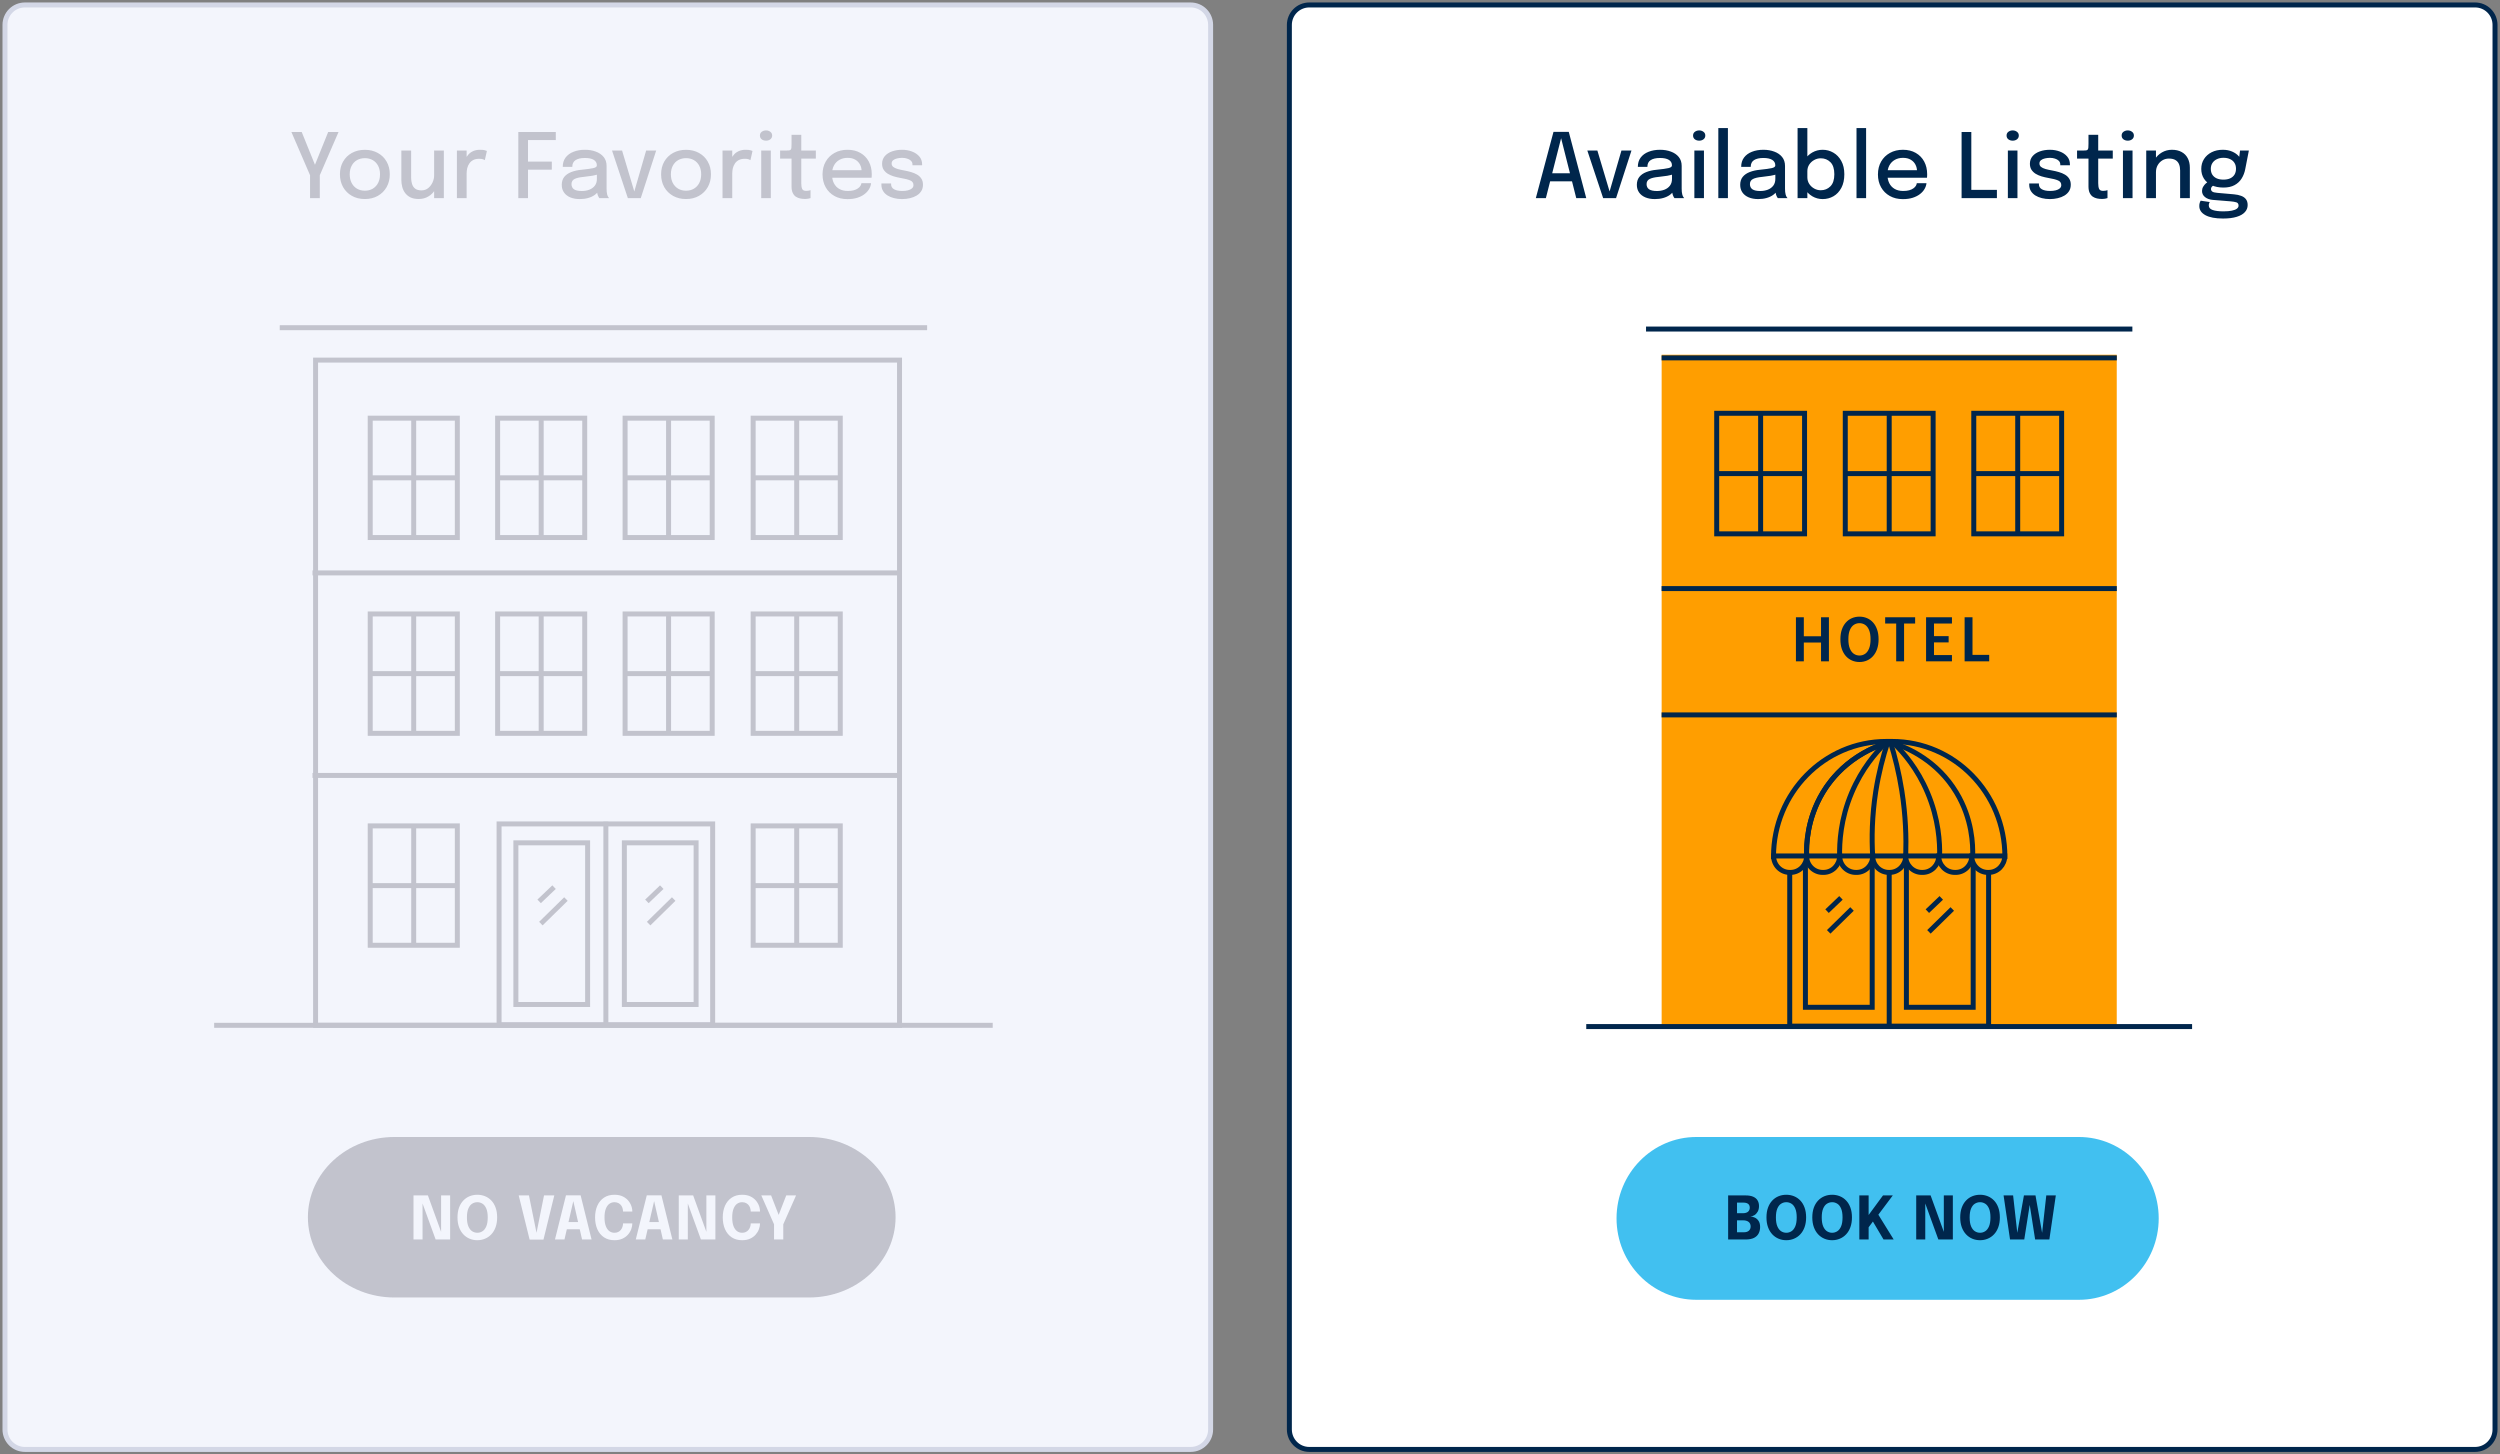 <svg xmlns="http://www.w3.org/2000/svg" width="502" height="292" viewBox="0 0 502 292" fill="none"><rect x="0" y="0" width="502" height="292" fill="#808080" stroke="none"/><path d="M239.092 0.995H5C2.791 0.995 1 2.786 1 4.995V287.045C1 289.255 2.791 291.045 5 291.045H239.092C241.301 291.045 243.092 289.255 243.092 287.045V4.995C243.092 2.786 241.301 0.995 239.092 0.995Z" fill="#F3F5FC" stroke="#D3D7E6" stroke-miterlimit="10"></path><path opacity="0.3" d="M162.449 228.308H79.209C69.609 228.308 61.827 235.523 61.827 244.422C61.827 253.321 69.609 260.536 79.209 260.536H162.449C172.049 260.536 179.831 253.321 179.831 244.422C179.831 235.523 172.049 228.308 162.449 228.308Z" fill="#4E4E5E"></path><path d="M84.848 248.89H83.03V240.04H85.922L88.886 248.218L88.574 248.296V240.04H90.386V248.89H87.476L84.512 240.736L84.848 240.658V248.89ZM95.849 249.034C95.297 249.034 94.781 248.934 94.301 248.734C93.821 248.534 93.399 248.24 93.035 247.852C92.671 247.464 92.385 246.986 92.177 246.418C91.969 245.846 91.865 245.192 91.865 244.456C91.865 243.716 91.967 243.064 92.171 242.5C92.379 241.932 92.665 241.456 93.029 241.072C93.393 240.688 93.815 240.398 94.295 240.202C94.775 240.006 95.293 239.908 95.849 239.908C96.401 239.908 96.917 240.006 97.397 240.202C97.881 240.398 98.305 240.688 98.669 241.072C99.033 241.456 99.317 241.932 99.521 242.5C99.725 243.064 99.827 243.716 99.827 244.456C99.827 245.192 99.723 245.846 99.515 246.418C99.311 246.986 99.025 247.464 98.657 247.852C98.293 248.24 97.869 248.534 97.385 248.734C96.905 248.934 96.393 249.034 95.849 249.034ZM95.849 247.54C96.221 247.54 96.565 247.438 96.881 247.234C97.201 247.03 97.457 246.702 97.649 246.25C97.841 245.794 97.937 245.196 97.937 244.456C97.937 243.712 97.839 243.116 97.643 242.668C97.451 242.22 97.197 241.898 96.881 241.702C96.565 241.502 96.221 241.402 95.849 241.402C95.477 241.402 95.131 241.502 94.811 241.702C94.495 241.898 94.241 242.22 94.049 242.668C93.857 243.116 93.761 243.712 93.761 244.456C93.761 245.2 93.857 245.798 94.049 246.25C94.241 246.702 94.495 247.03 94.811 247.234C95.131 247.438 95.477 247.54 95.849 247.54ZM106.346 248.908L104.156 240.04H106.214L107.774 247.756H107.69L109.238 240.04H111.302L109.13 248.908H106.346ZM111.437 248.89L113.645 240.028H116.591L118.787 248.89H116.879L115.115 241.162H115.127L113.345 248.89H111.437ZM113.021 246.838V245.386H117.221V246.838H113.021ZM126.972 245.656C126.972 246.04 126.898 246.43 126.75 246.826C126.606 247.222 126.386 247.586 126.09 247.918C125.798 248.25 125.426 248.52 124.974 248.728C124.526 248.932 123.994 249.034 123.378 249.034C122.558 249.034 121.858 248.84 121.278 248.452C120.698 248.06 120.254 247.52 119.946 246.832C119.642 246.144 119.49 245.354 119.49 244.462C119.49 243.57 119.642 242.782 119.946 242.098C120.254 241.414 120.698 240.878 121.278 240.49C121.858 240.102 122.558 239.908 123.378 239.908C124.062 239.908 124.644 240.032 125.124 240.28C125.608 240.528 125.994 240.85 126.282 241.246C126.574 241.642 126.772 242.06 126.876 242.5C126.94 242.768 126.972 243.026 126.972 243.274H125.106C125.106 243.154 125.096 243.038 125.076 242.926C125.036 242.634 124.944 242.374 124.8 242.146C124.656 241.918 124.464 241.738 124.224 241.606C123.988 241.47 123.706 241.402 123.378 241.402C122.994 241.402 122.652 241.512 122.352 241.732C122.052 241.952 121.816 242.288 121.644 242.74C121.472 243.192 121.386 243.766 121.386 244.462C121.386 245.162 121.472 245.74 121.644 246.196C121.816 246.648 122.052 246.986 122.352 247.21C122.652 247.43 122.994 247.54 123.378 247.54C123.654 247.54 123.898 247.49 124.11 247.39C124.326 247.29 124.506 247.152 124.65 246.976C124.798 246.8 124.91 246.598 124.986 246.37C125.066 246.142 125.106 245.904 125.106 245.656H126.972ZM127.664 248.89L129.872 240.028H132.818L135.014 248.89H133.106L131.342 241.162H131.354L129.572 248.89H127.664ZM129.248 246.838V245.386H133.448V246.838H129.248ZM138.114 248.89H136.296V240.04H139.188L142.152 248.218L141.84 248.296V240.04H143.652V248.89H140.742L137.778 240.736L138.114 240.658V248.89ZM152.612 245.656C152.612 246.04 152.538 246.43 152.39 246.826C152.246 247.222 152.026 247.586 151.73 247.918C151.438 248.25 151.066 248.52 150.614 248.728C150.166 248.932 149.634 249.034 149.018 249.034C148.198 249.034 147.498 248.84 146.918 248.452C146.338 248.06 145.894 247.52 145.586 246.832C145.282 246.144 145.13 245.354 145.13 244.462C145.13 243.57 145.282 242.782 145.586 242.098C145.894 241.414 146.338 240.878 146.918 240.49C147.498 240.102 148.198 239.908 149.018 239.908C149.702 239.908 150.284 240.032 150.764 240.28C151.248 240.528 151.634 240.85 151.922 241.246C152.214 241.642 152.412 242.06 152.516 242.5C152.58 242.768 152.612 243.026 152.612 243.274H150.746C150.746 243.154 150.736 243.038 150.716 242.926C150.676 242.634 150.584 242.374 150.44 242.146C150.296 241.918 150.104 241.738 149.864 241.606C149.628 241.47 149.346 241.402 149.018 241.402C148.634 241.402 148.292 241.512 147.992 241.732C147.692 241.952 147.456 242.288 147.284 242.74C147.112 243.192 147.026 243.766 147.026 244.462C147.026 245.162 147.112 245.74 147.284 246.196C147.456 246.648 147.692 246.986 147.992 247.21C148.292 247.43 148.634 247.54 149.018 247.54C149.294 247.54 149.538 247.49 149.75 247.39C149.966 247.29 150.146 247.152 150.29 246.976C150.438 246.8 150.55 246.598 150.626 246.37C150.706 246.142 150.746 245.904 150.746 245.656H152.612ZM159.849 240.04L157.281 245.842V248.89H155.427V245.842L152.871 240.04H154.839L156.729 244.912H155.985L157.875 240.04H159.849Z" fill="#F3F5FC"></path><path opacity="0.3" d="M67.975 26.511L64.213 35.187V39.786H62.26V35.187L58.516 26.511H60.586L63.646 34.08H62.845L65.896 26.511H67.975ZM73.265 39.966C72.281 39.966 71.411 39.753 70.655 39.327C69.905 38.901 69.317 38.316 68.891 37.572C68.471 36.822 68.261 35.964 68.261 34.998C68.261 34.038 68.471 33.189 68.891 32.451C69.317 31.707 69.905 31.128 70.655 30.714C71.411 30.294 72.281 30.084 73.265 30.084C74.249 30.084 75.116 30.294 75.866 30.714C76.622 31.128 77.21 31.707 77.63 32.451C78.056 33.189 78.269 34.038 78.269 34.998C78.269 35.964 78.056 36.822 77.63 37.572C77.21 38.316 76.622 38.901 75.866 39.327C75.116 39.753 74.249 39.966 73.265 39.966ZM73.265 38.292C73.865 38.292 74.393 38.157 74.849 37.887C75.305 37.617 75.662 37.236 75.92 36.744C76.178 36.246 76.307 35.664 76.307 34.998C76.307 34.338 76.178 33.765 75.92 33.279C75.662 32.793 75.305 32.418 74.849 32.154C74.393 31.89 73.865 31.758 73.265 31.758C72.671 31.758 72.143 31.89 71.681 32.154C71.225 32.418 70.868 32.793 70.61 33.279C70.352 33.765 70.223 34.338 70.223 34.998C70.223 35.664 70.352 36.246 70.61 36.744C70.868 37.236 71.225 37.617 71.681 37.887C72.143 38.157 72.671 38.292 73.265 38.292ZM84.076 39.957C83.398 39.957 82.834 39.843 82.384 39.615C81.934 39.381 81.577 39.078 81.313 38.706C81.049 38.328 80.863 37.917 80.755 37.473C80.647 37.023 80.593 36.585 80.593 36.159C80.593 35.937 80.593 35.706 80.593 35.466C80.593 35.22 80.593 34.974 80.593 34.728V30.228H82.555V34.449C82.555 34.665 82.555 34.878 82.555 35.088C82.555 35.292 82.555 35.484 82.555 35.664C82.555 36.126 82.615 36.552 82.735 36.942C82.855 37.326 83.065 37.638 83.365 37.878C83.671 38.112 84.097 38.229 84.643 38.229C85.153 38.229 85.597 38.079 85.975 37.779C86.353 37.473 86.647 37.089 86.857 36.627C87.067 36.159 87.172 35.691 87.172 35.223L88.027 35.682C88.027 36.234 87.934 36.765 87.748 37.275C87.568 37.785 87.307 38.244 86.965 38.652C86.623 39.054 86.206 39.372 85.714 39.606C85.228 39.84 84.682 39.957 84.076 39.957ZM87.172 39.786V30.228H89.125V39.786H87.172ZM91.747 39.786V30.228H93.7V33.279L93.178 33.045C93.22 32.655 93.319 32.283 93.475 31.929C93.631 31.575 93.838 31.26 94.096 30.984C94.36 30.702 94.684 30.48 95.068 30.318C95.452 30.156 95.896 30.075 96.4 30.075C96.784 30.075 97.093 30.105 97.327 30.165C97.567 30.225 97.714 30.273 97.768 30.309L97.354 32.145C97.294 32.103 97.171 32.049 96.985 31.983C96.805 31.917 96.553 31.884 96.229 31.884C95.737 31.884 95.329 31.971 95.005 32.145C94.681 32.319 94.423 32.55 94.231 32.838C94.039 33.126 93.901 33.441 93.817 33.783C93.739 34.119 93.7 34.458 93.7 34.8V39.786H91.747ZM105.14 28.131L106.022 27.105V33.009L105.41 32.451H110.801V34.071H105.41L106.022 33.477V39.786H104.078V26.511H111.602V28.131H105.14ZM116.41 39.975C115.69 39.975 115.057 39.861 114.511 39.633C113.971 39.405 113.551 39.078 113.251 38.652C112.951 38.226 112.801 37.713 112.801 37.113C112.801 36.471 112.969 35.94 113.305 35.52C113.647 35.1 114.115 34.776 114.709 34.548C115.309 34.314 115.99 34.161 116.752 34.089C117.886 33.975 118.684 33.864 119.146 33.756C119.614 33.648 119.848 33.471 119.848 33.225C119.848 33.219 119.848 33.213 119.848 33.207C119.848 32.721 119.641 32.352 119.227 32.1C118.813 31.848 118.222 31.722 117.454 31.722C116.644 31.722 116.017 31.866 115.573 32.154C115.135 32.436 114.916 32.886 114.916 33.504H112.999C112.999 32.772 113.188 32.151 113.566 31.641C113.95 31.131 114.478 30.744 115.15 30.48C115.822 30.21 116.593 30.075 117.463 30.075C118.261 30.075 118.987 30.198 119.641 30.444C120.301 30.684 120.826 31.044 121.216 31.524C121.606 32.004 121.801 32.601 121.801 33.315C121.801 33.441 121.801 33.567 121.801 33.693C121.801 33.813 121.801 33.936 121.801 34.062V37.878C121.801 38.1 121.81 38.316 121.828 38.526C121.846 38.73 121.879 38.913 121.927 39.075C121.981 39.261 122.044 39.414 122.116 39.534C122.194 39.654 122.257 39.738 122.305 39.786H120.361C120.325 39.75 120.271 39.675 120.199 39.561C120.133 39.441 120.073 39.303 120.019 39.147C119.965 38.997 119.923 38.826 119.893 38.634C119.869 38.436 119.857 38.223 119.857 37.995L120.217 38.247C120.037 38.595 119.764 38.898 119.398 39.156C119.038 39.414 118.603 39.615 118.093 39.759C117.589 39.903 117.028 39.975 116.41 39.975ZM116.815 38.355C117.373 38.355 117.88 38.268 118.336 38.094C118.798 37.914 119.167 37.644 119.443 37.284C119.719 36.918 119.857 36.459 119.857 35.907V34.323L120.316 34.926C119.932 35.076 119.461 35.199 118.903 35.295C118.351 35.385 117.781 35.46 117.193 35.52C116.383 35.592 115.774 35.733 115.366 35.943C114.958 36.147 114.754 36.489 114.754 36.969C114.754 37.431 114.922 37.779 115.258 38.013C115.6 38.241 116.119 38.355 116.815 38.355ZM131.761 30.228L128.665 39.786H126.073L122.896 30.228H124.912L127.522 38.967H127.216L129.745 30.228H131.761ZM137.755 39.966C136.771 39.966 135.901 39.753 135.145 39.327C134.395 38.901 133.807 38.316 133.381 37.572C132.961 36.822 132.751 35.964 132.751 34.998C132.751 34.038 132.961 33.189 133.381 32.451C133.807 31.707 134.395 31.128 135.145 30.714C135.901 30.294 136.771 30.084 137.755 30.084C138.739 30.084 139.606 30.294 140.356 30.714C141.112 31.128 141.7 31.707 142.12 32.451C142.546 33.189 142.759 34.038 142.759 34.998C142.759 35.964 142.546 36.822 142.12 37.572C141.7 38.316 141.112 38.901 140.356 39.327C139.606 39.753 138.739 39.966 137.755 39.966ZM137.755 38.292C138.355 38.292 138.883 38.157 139.339 37.887C139.795 37.617 140.152 37.236 140.41 36.744C140.668 36.246 140.797 35.664 140.797 34.998C140.797 34.338 140.668 33.765 140.41 33.279C140.152 32.793 139.795 32.418 139.339 32.154C138.883 31.89 138.355 31.758 137.755 31.758C137.161 31.758 136.633 31.89 136.171 32.154C135.715 32.418 135.358 32.793 135.1 33.279C134.842 33.765 134.713 34.338 134.713 34.998C134.713 35.664 134.842 36.246 135.1 36.744C135.358 37.236 135.715 37.617 136.171 37.887C136.633 38.157 137.161 38.292 137.755 38.292ZM145.083 39.786V30.228H147.036V33.279L146.514 33.045C146.556 32.655 146.655 32.283 146.811 31.929C146.967 31.575 147.174 31.26 147.432 30.984C147.696 30.702 148.02 30.48 148.404 30.318C148.788 30.156 149.232 30.075 149.736 30.075C150.12 30.075 150.429 30.105 150.663 30.165C150.903 30.225 151.05 30.273 151.104 30.309L150.69 32.145C150.63 32.103 150.507 32.049 150.321 31.983C150.141 31.917 149.889 31.884 149.565 31.884C149.073 31.884 148.665 31.971 148.341 32.145C148.017 32.319 147.759 32.55 147.567 32.838C147.375 33.126 147.237 33.441 147.153 33.783C147.075 34.119 147.036 34.458 147.036 34.8V39.786H145.083ZM152.853 39.786V30.228H154.779V39.786H152.853ZM153.825 28.248C153.489 28.248 153.198 28.158 152.952 27.978C152.712 27.792 152.592 27.537 152.592 27.213C152.592 26.895 152.712 26.646 152.952 26.466C153.198 26.28 153.489 26.187 153.825 26.187C154.155 26.187 154.44 26.28 154.68 26.466C154.926 26.646 155.049 26.895 155.049 27.213C155.049 27.537 154.926 27.792 154.68 27.978C154.44 28.158 154.155 28.248 153.825 28.248ZM161.615 39.948C161.297 39.948 160.979 39.915 160.661 39.849C160.349 39.783 160.061 39.663 159.797 39.489C159.539 39.309 159.332 39.054 159.176 38.724C159.02 38.394 158.942 37.962 158.942 37.428C158.942 37.302 158.942 37.17 158.942 37.032C158.942 36.894 158.942 36.753 158.942 36.609V31.848H156.647V30.228H157.853C158.111 30.228 158.312 30.219 158.456 30.201C158.606 30.177 158.714 30.126 158.78 30.048C158.852 29.964 158.897 29.832 158.915 29.652C158.933 29.472 158.942 29.226 158.942 28.914V27.069H160.895V30.228H163.82V31.848H160.895V36.087C160.895 36.207 160.895 36.327 160.895 36.447C160.895 36.567 160.895 36.678 160.895 36.78C160.895 37.26 160.952 37.638 161.066 37.914C161.186 38.19 161.456 38.328 161.876 38.328C162.056 38.328 162.227 38.313 162.389 38.283C162.551 38.253 162.674 38.22 162.758 38.184V39.777C162.65 39.819 162.497 39.858 162.299 39.894C162.101 39.93 161.873 39.948 161.615 39.948ZM166.247 35.691V34.17H173.285L173.015 34.62C173.015 34.584 173.015 34.548 173.015 34.512C173.015 34.47 173.015 34.434 173.015 34.404C173.015 33.918 172.91 33.471 172.7 33.063C172.49 32.649 172.175 32.319 171.755 32.073C171.341 31.821 170.822 31.695 170.198 31.695C169.574 31.695 169.025 31.83 168.551 32.1C168.083 32.364 167.717 32.742 167.453 33.234C167.195 33.72 167.066 34.305 167.066 34.989C167.066 35.685 167.192 36.285 167.444 36.789C167.696 37.287 168.059 37.671 168.533 37.941C169.007 38.211 169.574 38.346 170.234 38.346C170.696 38.346 171.095 38.301 171.431 38.211C171.773 38.115 172.052 37.989 172.268 37.833C172.49 37.677 172.658 37.509 172.772 37.329C172.886 37.143 172.952 36.96 172.97 36.78H174.914C174.878 37.17 174.749 37.557 174.527 37.941C174.311 38.319 174.002 38.664 173.6 38.976C173.204 39.282 172.718 39.528 172.142 39.714C171.572 39.894 170.915 39.984 170.171 39.984C169.175 39.984 168.302 39.774 167.552 39.354C166.802 38.934 166.217 38.352 165.797 37.608C165.377 36.858 165.167 36 165.167 35.034C165.167 34.05 165.38 33.186 165.806 32.442C166.232 31.698 166.823 31.119 167.579 30.705C168.335 30.285 169.202 30.075 170.18 30.075C171.176 30.075 172.037 30.285 172.763 30.705C173.495 31.125 174.059 31.704 174.455 32.442C174.851 33.18 175.049 34.029 175.049 34.989C175.049 35.103 175.046 35.235 175.04 35.385C175.034 35.535 175.025 35.637 175.013 35.691H166.247ZM181.138 39.975C180.568 39.975 180.031 39.912 179.527 39.786C179.023 39.66 178.579 39.477 178.195 39.237C177.817 38.991 177.52 38.688 177.304 38.328C177.094 37.968 176.989 37.551 176.989 37.077C176.989 37.035 176.989 36.993 176.989 36.951C176.989 36.903 176.989 36.864 176.989 36.834H178.933C178.933 36.864 178.933 36.891 178.933 36.915C178.933 36.939 178.933 36.972 178.933 37.014C178.933 37.452 179.134 37.785 179.536 38.013C179.944 38.235 180.496 38.346 181.192 38.346C181.6 38.346 181.972 38.304 182.308 38.22C182.65 38.136 182.92 38.007 183.118 37.833C183.322 37.659 183.424 37.437 183.424 37.167C183.424 36.729 183.208 36.417 182.776 36.231C182.35 36.045 181.702 35.88 180.832 35.736C180.358 35.652 179.899 35.544 179.455 35.412C179.017 35.28 178.621 35.106 178.267 34.89C177.919 34.668 177.64 34.395 177.43 34.071C177.226 33.741 177.124 33.345 177.124 32.883C177.124 32.283 177.304 31.773 177.664 31.353C178.024 30.933 178.51 30.615 179.122 30.399C179.734 30.183 180.409 30.075 181.147 30.075C181.861 30.075 182.521 30.192 183.127 30.426C183.739 30.654 184.231 30.987 184.603 31.425C184.975 31.857 185.161 32.388 185.161 33.018C185.161 33.042 185.161 33.069 185.161 33.099C185.161 33.129 185.161 33.156 185.161 33.18H183.226C183.226 33.156 183.226 33.135 183.226 33.117C183.226 33.099 183.226 33.078 183.226 33.054C183.226 32.742 183.127 32.487 182.929 32.289C182.731 32.091 182.473 31.944 182.155 31.848C181.843 31.746 181.51 31.695 181.156 31.695C180.832 31.695 180.505 31.731 180.175 31.803C179.851 31.869 179.581 31.986 179.365 32.154C179.149 32.316 179.041 32.538 179.041 32.82C179.041 33.108 179.146 33.339 179.356 33.513C179.566 33.681 179.863 33.822 180.247 33.936C180.631 34.044 181.078 34.143 181.588 34.233C182.056 34.317 182.512 34.425 182.956 34.557C183.4 34.683 183.799 34.851 184.153 35.061C184.513 35.271 184.798 35.541 185.008 35.871C185.224 36.201 185.332 36.606 185.332 37.086C185.332 37.584 185.218 38.013 184.99 38.373C184.762 38.733 184.45 39.033 184.054 39.273C183.664 39.507 183.217 39.681 182.713 39.795C182.215 39.915 181.69 39.975 181.138 39.975Z" fill="#4E4E5E"></path><g opacity="0.3" clip-path="url(#clip0_1810_12116)"><path d="M56.172 65.802H186.166" stroke="#4E4E5E" stroke-miterlimit="10"></path><path d="M43 205.88H199.338" stroke="#4E4E5E" stroke-miterlimit="10"></path><path d="M180.625 72.309H63.369V205.88H180.625V72.309Z" stroke="#4E4E5E" stroke-miterlimit="10"></path><path d="M117.413 83.968H99.923V107.939H117.413V83.968Z" stroke="#4E4E5E" stroke-miterlimit="10"></path><path d="M117.401 95.947H108.668H99.923" stroke="#4E4E5E" stroke-miterlimit="10"></path><path d="M91.831 83.968H74.34V107.939H91.831V83.968Z" stroke="#4E4E5E" stroke-miterlimit="10"></path><path d="M74.328 95.947H83.073H91.819" stroke="#4E4E5E" stroke-miterlimit="10"></path><path d="M83.073 83.968V95.947V107.939" stroke="#4E4E5E" stroke-miterlimit="10"></path><path d="M108.668 83.968V95.947V107.939" stroke="#4E4E5E" stroke-miterlimit="10"></path><path d="M143.008 83.968H125.517V107.939H143.008V83.968Z" stroke="#4E4E5E" stroke-miterlimit="10"></path><path d="M125.505 95.947H134.25H142.996" stroke="#4E4E5E" stroke-miterlimit="10"></path><path d="M134.25 83.968V95.947V107.939" stroke="#4E4E5E" stroke-miterlimit="10"></path><path d="M168.723 83.968H151.233V107.939H168.723V83.968Z" stroke="#4E4E5E" stroke-miterlimit="10"></path><path d="M151.233 95.947H159.978H168.723" stroke="#4E4E5E" stroke-miterlimit="10"></path><path d="M159.978 83.968V95.947V107.939" stroke="#4E4E5E" stroke-miterlimit="10"></path><path d="M117.413 123.282H99.923V147.253H117.413V123.282Z" stroke="#4E4E5E" stroke-miterlimit="10"></path><path d="M117.401 135.262H108.668H99.923" stroke="#4E4E5E" stroke-miterlimit="10"></path><path d="M91.831 123.282H74.34V147.253H91.831V123.282Z" stroke="#4E4E5E" stroke-miterlimit="10"></path><path d="M74.328 135.262H83.073H91.819" stroke="#4E4E5E" stroke-miterlimit="10"></path><path d="M83.073 123.282V135.261V147.253" stroke="#4E4E5E" stroke-miterlimit="10"></path><path d="M108.668 123.282V135.261V147.253" stroke="#4E4E5E" stroke-miterlimit="10"></path><path d="M143.008 123.282H125.517V147.253H143.008V123.282Z" stroke="#4E4E5E" stroke-miterlimit="10"></path><path d="M125.505 135.262H134.25H142.996" stroke="#4E4E5E" stroke-miterlimit="10"></path><path d="M134.25 123.282V135.261V147.253" stroke="#4E4E5E" stroke-miterlimit="10"></path><path d="M168.723 123.282H151.233V147.253H168.723V123.282Z" stroke="#4E4E5E" stroke-miterlimit="10"></path><path d="M151.233 135.262H159.978H168.723" stroke="#4E4E5E" stroke-miterlimit="10"></path><path d="M159.978 123.282V135.261V147.253" stroke="#4E4E5E" stroke-miterlimit="10"></path><path d="M168.723 165.838H151.233V189.809H168.723V165.838Z" stroke="#4E4E5E" stroke-miterlimit="10"></path><path d="M151.233 177.83H159.978H168.723" stroke="#4E4E5E" stroke-miterlimit="10"></path><path d="M159.978 165.851V177.83V189.821" stroke="#4E4E5E" stroke-miterlimit="10"></path><path d="M91.831 165.838H74.34V189.809H91.831V165.838Z" stroke="#4E4E5E" stroke-miterlimit="10"></path><path d="M74.328 177.83H83.073H91.819" stroke="#4E4E5E" stroke-miterlimit="10"></path><path d="M83.073 165.851V177.83V189.821" stroke="#4E4E5E" stroke-miterlimit="10"></path><path d="M143.104 165.444H100.213V205.77H143.104V165.444Z" stroke="#4E4E5E" stroke-miterlimit="10"></path><path d="M117.994 169.24H103.588V201.703H117.994V169.24Z" stroke="#4E4E5E" stroke-miterlimit="10"></path><path d="M139.778 169.24H125.372V201.703H139.778V169.24Z" stroke="#4E4E5E" stroke-miterlimit="10"></path><path d="M121.659 165V185.619V206.262" stroke="#4E4E5E" stroke-miterlimit="10"></path><path d="M108.257 180.997L111.256 178.138" stroke="#4E4E5E" stroke-miterlimit="10"></path><path d="M108.607 185.459L113.639 180.529" stroke="#4E4E5E" stroke-miterlimit="10"></path><path d="M129.896 180.997L132.884 178.138" stroke="#4E4E5E" stroke-miterlimit="10"></path><path d="M130.247 185.459L135.278 180.529" stroke="#4E4E5E" stroke-miterlimit="10"></path><path d="M62.752 115.038H180.94" stroke="#4E4E5E" stroke-miterlimit="10"></path><path d="M62.752 155.708H180.94" stroke="#4E4E5E" stroke-miterlimit="10"></path></g><path d="M496.998 0.995H262.906C260.697 0.995 258.906 2.786 258.906 4.995V287.045C258.906 289.255 260.697 291.045 262.906 291.045H496.998C499.207 291.045 500.998 289.255 500.998 287.045V4.995C500.998 2.786 499.207 0.995 496.998 0.995Z" fill="white" stroke="#00264C" stroke-miterlimit="10"></path><path d="M417.432 228.308H340.637C331.78 228.308 324.601 235.626 324.601 244.653C324.601 253.681 331.78 260.999 340.637 260.999H417.432C426.289 260.999 433.468 253.681 433.468 244.653C433.468 235.626 426.289 228.308 417.432 228.308Z" fill="#41C0F0"></path><path d="M350.508 240.04C351.128 240.04 351.636 240.126 352.032 240.298C352.432 240.47 352.728 240.718 352.92 241.042C353.112 241.362 353.208 241.74 353.208 242.176C353.208 242.612 353.122 242.984 352.95 243.292C352.778 243.596 352.56 243.832 352.296 244C352.032 244.164 351.764 244.256 351.492 244.276C351.776 244.284 352.068 244.358 352.368 244.498C352.668 244.634 352.92 244.856 353.124 245.164C353.328 245.468 353.43 245.874 353.43 246.382C353.43 246.862 353.332 247.292 353.136 247.672C352.944 248.048 352.634 248.346 352.206 248.566C351.778 248.782 351.206 248.89 350.49 248.89H347.01V240.04H350.508ZM348.792 244.138L348.174 243.616H349.938C350.41 243.616 350.764 243.516 351 243.316C351.236 243.112 351.354 242.838 351.354 242.494C351.354 242.262 351.304 242.072 351.204 241.924C351.104 241.772 350.956 241.66 350.76 241.588C350.564 241.516 350.322 241.48 350.034 241.48H347.952L348.792 240.592V244.138ZM350.13 247.444C350.586 247.444 350.932 247.34 351.168 247.132C351.408 246.92 351.528 246.634 351.528 246.274C351.528 246.07 351.492 245.892 351.42 245.74C351.352 245.588 351.254 245.462 351.126 245.362C350.998 245.258 350.842 245.18 350.658 245.128C350.478 245.072 350.278 245.044 350.058 245.044H348.174L348.792 244.528V248.332L347.952 247.444H350.13ZM358.691 249.034C358.139 249.034 357.623 248.934 357.143 248.734C356.663 248.534 356.241 248.24 355.877 247.852C355.513 247.464 355.227 246.986 355.019 246.418C354.811 245.846 354.707 245.192 354.707 244.456C354.707 243.716 354.809 243.064 355.013 242.5C355.221 241.932 355.507 241.456 355.871 241.072C356.235 240.688 356.657 240.398 357.137 240.202C357.617 240.006 358.135 239.908 358.691 239.908C359.243 239.908 359.759 240.006 360.239 240.202C360.723 240.398 361.147 240.688 361.511 241.072C361.875 241.456 362.159 241.932 362.363 242.5C362.567 243.064 362.669 243.716 362.669 244.456C362.669 245.192 362.565 245.846 362.357 246.418C362.153 246.986 361.867 247.464 361.499 247.852C361.135 248.24 360.711 248.534 360.227 248.734C359.747 248.934 359.235 249.034 358.691 249.034ZM358.691 247.54C359.063 247.54 359.407 247.438 359.723 247.234C360.043 247.03 360.299 246.702 360.491 246.25C360.683 245.794 360.779 245.196 360.779 244.456C360.779 243.712 360.681 243.116 360.485 242.668C360.293 242.22 360.039 241.898 359.723 241.702C359.407 241.502 359.063 241.402 358.691 241.402C358.319 241.402 357.973 241.502 357.653 241.702C357.337 241.898 357.083 242.22 356.891 242.668C356.699 243.116 356.603 243.712 356.603 244.456C356.603 245.2 356.699 245.798 356.891 246.25C357.083 246.702 357.337 247.03 357.653 247.234C357.973 247.438 358.319 247.54 358.691 247.54ZM367.894 249.034C367.342 249.034 366.826 248.934 366.346 248.734C365.866 248.534 365.444 248.24 365.08 247.852C364.716 247.464 364.43 246.986 364.222 246.418C364.014 245.846 363.91 245.192 363.91 244.456C363.91 243.716 364.012 243.064 364.216 242.5C364.424 241.932 364.71 241.456 365.074 241.072C365.438 240.688 365.86 240.398 366.34 240.202C366.82 240.006 367.338 239.908 367.894 239.908C368.446 239.908 368.962 240.006 369.442 240.202C369.926 240.398 370.35 240.688 370.714 241.072C371.078 241.456 371.362 241.932 371.566 242.5C371.77 243.064 371.872 243.716 371.872 244.456C371.872 245.192 371.768 245.846 371.56 246.418C371.356 246.986 371.07 247.464 370.702 247.852C370.338 248.24 369.914 248.534 369.43 248.734C368.95 248.934 368.438 249.034 367.894 249.034ZM367.894 247.54C368.266 247.54 368.61 247.438 368.926 247.234C369.246 247.03 369.502 246.702 369.694 246.25C369.886 245.794 369.982 245.196 369.982 244.456C369.982 243.712 369.884 243.116 369.688 242.668C369.496 242.22 369.242 241.898 368.926 241.702C368.61 241.502 368.266 241.402 367.894 241.402C367.522 241.402 367.176 241.502 366.856 241.702C366.54 241.898 366.286 242.22 366.094 242.668C365.902 243.116 365.806 243.712 365.806 244.456C365.806 245.2 365.902 245.798 366.094 246.25C366.286 246.702 366.54 247.03 366.856 247.234C367.176 247.438 367.522 247.54 367.894 247.54ZM376.66 244.594L376.714 243.172L380.254 248.89H378.214L375.676 244.6L376.51 244.708L375.058 246.658L375.22 245.488V248.89H373.354V240.04H375.22V244.636L374.872 244.444L378.106 240.04H380.074L376.66 244.594ZM386.593 248.89H384.775V240.04H387.667L390.631 248.218L390.319 248.296V240.04H392.131V248.89H389.221L386.257 240.736L386.593 240.658V248.89ZM397.594 249.034C397.042 249.034 396.526 248.934 396.046 248.734C395.566 248.534 395.144 248.24 394.78 247.852C394.416 247.464 394.13 246.986 393.922 246.418C393.714 245.846 393.61 245.192 393.61 244.456C393.61 243.716 393.712 243.064 393.916 242.5C394.124 241.932 394.41 241.456 394.774 241.072C395.138 240.688 395.56 240.398 396.04 240.202C396.52 240.006 397.038 239.908 397.594 239.908C398.146 239.908 398.662 240.006 399.142 240.202C399.626 240.398 400.05 240.688 400.414 241.072C400.778 241.456 401.062 241.932 401.266 242.5C401.47 243.064 401.572 243.716 401.572 244.456C401.572 245.192 401.468 245.846 401.26 246.418C401.056 246.986 400.77 247.464 400.402 247.852C400.038 248.24 399.614 248.534 399.13 248.734C398.65 248.934 398.138 249.034 397.594 249.034ZM397.594 247.54C397.966 247.54 398.31 247.438 398.626 247.234C398.946 247.03 399.202 246.702 399.394 246.25C399.586 245.794 399.682 245.196 399.682 244.456C399.682 243.712 399.584 243.116 399.388 242.668C399.196 242.22 398.942 241.898 398.626 241.702C398.31 241.502 397.966 241.402 397.594 241.402C397.222 241.402 396.876 241.502 396.556 241.702C396.24 241.898 395.986 242.22 395.794 242.668C395.602 243.116 395.506 243.712 395.506 244.456C395.506 245.2 395.602 245.798 395.794 246.25C395.986 246.702 396.24 247.03 396.556 247.234C396.876 247.438 397.222 247.54 397.594 247.54ZM403.615 248.89L402.319 240.04H404.233L405.175 248.488L404.905 248.476L406.405 240.04H408.727L410.221 248.476L409.951 248.488L410.893 240.04H412.807L411.511 248.89H408.655L407.473 241.33H407.665L406.471 248.89H403.615Z" fill="#00264C"></path><path d="M308.394 39.786L311.94 26.484H315.009L318.519 39.786H316.512L313.461 27.717H313.479L310.41 39.786H308.394ZM310.446 36.411V34.791H316.494V36.411H310.446ZM327.6 30.228L324.504 39.786H321.912L318.735 30.228H320.751L323.361 38.967H323.055L325.584 30.228H327.6ZM332.289 39.975C331.569 39.975 330.936 39.861 330.39 39.633C329.85 39.405 329.43 39.078 329.13 38.652C328.83 38.226 328.68 37.713 328.68 37.113C328.68 36.471 328.848 35.94 329.184 35.52C329.526 35.1 329.994 34.776 330.588 34.548C331.188 34.314 331.869 34.161 332.631 34.089C333.765 33.975 334.563 33.864 335.025 33.756C335.493 33.648 335.727 33.471 335.727 33.225C335.727 33.219 335.727 33.213 335.727 33.207C335.727 32.721 335.52 32.352 335.106 32.1C334.692 31.848 334.101 31.722 333.333 31.722C332.523 31.722 331.896 31.866 331.452 32.154C331.014 32.436 330.795 32.886 330.795 33.504H328.878C328.878 32.772 329.067 32.151 329.445 31.641C329.829 31.131 330.357 30.744 331.029 30.48C331.701 30.21 332.472 30.075 333.342 30.075C334.14 30.075 334.866 30.198 335.52 30.444C336.18 30.684 336.705 31.044 337.095 31.524C337.485 32.004 337.68 32.601 337.68 33.315C337.68 33.441 337.68 33.567 337.68 33.693C337.68 33.813 337.68 33.936 337.68 34.062V37.878C337.68 38.1 337.689 38.316 337.707 38.526C337.725 38.73 337.758 38.913 337.806 39.075C337.86 39.261 337.923 39.414 337.995 39.534C338.073 39.654 338.136 39.738 338.184 39.786H336.24C336.204 39.75 336.15 39.675 336.078 39.561C336.012 39.441 335.952 39.303 335.898 39.147C335.844 38.997 335.802 38.826 335.772 38.634C335.748 38.436 335.736 38.223 335.736 37.995L336.096 38.247C335.916 38.595 335.643 38.898 335.277 39.156C334.917 39.414 334.482 39.615 333.972 39.759C333.468 39.903 332.907 39.975 332.289 39.975ZM332.694 38.355C333.252 38.355 333.759 38.268 334.215 38.094C334.677 37.914 335.046 37.644 335.322 37.284C335.598 36.918 335.736 36.459 335.736 35.907V34.323L336.195 34.926C335.811 35.076 335.34 35.199 334.782 35.295C334.23 35.385 333.66 35.46 333.072 35.52C332.262 35.592 331.653 35.733 331.245 35.943C330.837 36.147 330.633 36.489 330.633 36.969C330.633 37.431 330.801 37.779 331.137 38.013C331.479 38.241 331.998 38.355 332.694 38.355ZM340.228 39.786V30.228H342.154V39.786H340.228ZM341.2 28.248C340.864 28.248 340.573 28.158 340.327 27.978C340.087 27.792 339.967 27.537 339.967 27.213C339.967 26.895 340.087 26.646 340.327 26.466C340.573 26.28 340.864 26.187 341.2 26.187C341.53 26.187 341.815 26.28 342.055 26.466C342.301 26.646 342.424 26.895 342.424 27.213C342.424 27.537 342.301 27.792 342.055 27.978C341.815 28.158 341.53 28.248 341.2 28.248ZM346.965 25.719V39.786H345.039V25.719H346.965ZM353.041 39.975C352.321 39.975 351.688 39.861 351.142 39.633C350.602 39.405 350.182 39.078 349.882 38.652C349.582 38.226 349.432 37.713 349.432 37.113C349.432 36.471 349.6 35.94 349.936 35.52C350.278 35.1 350.746 34.776 351.34 34.548C351.94 34.314 352.621 34.161 353.383 34.089C354.517 33.975 355.315 33.864 355.777 33.756C356.245 33.648 356.479 33.471 356.479 33.225C356.479 33.219 356.479 33.213 356.479 33.207C356.479 32.721 356.272 32.352 355.858 32.1C355.444 31.848 354.853 31.722 354.085 31.722C353.275 31.722 352.648 31.866 352.204 32.154C351.766 32.436 351.547 32.886 351.547 33.504H349.63C349.63 32.772 349.819 32.151 350.197 31.641C350.581 31.131 351.109 30.744 351.781 30.48C352.453 30.21 353.224 30.075 354.094 30.075C354.892 30.075 355.618 30.198 356.272 30.444C356.932 30.684 357.457 31.044 357.847 31.524C358.237 32.004 358.432 32.601 358.432 33.315C358.432 33.441 358.432 33.567 358.432 33.693C358.432 33.813 358.432 33.936 358.432 34.062V37.878C358.432 38.1 358.441 38.316 358.459 38.526C358.477 38.73 358.51 38.913 358.558 39.075C358.612 39.261 358.675 39.414 358.747 39.534C358.825 39.654 358.888 39.738 358.936 39.786H356.992C356.956 39.75 356.902 39.675 356.83 39.561C356.764 39.441 356.704 39.303 356.65 39.147C356.596 38.997 356.554 38.826 356.524 38.634C356.5 38.436 356.488 38.223 356.488 37.995L356.848 38.247C356.668 38.595 356.395 38.898 356.029 39.156C355.669 39.414 355.234 39.615 354.724 39.759C354.22 39.903 353.659 39.975 353.041 39.975ZM353.446 38.355C354.004 38.355 354.511 38.268 354.967 38.094C355.429 37.914 355.798 37.644 356.074 37.284C356.35 36.918 356.488 36.459 356.488 35.907V34.323L356.947 34.926C356.563 35.076 356.092 35.199 355.534 35.295C354.982 35.385 354.412 35.46 353.824 35.52C353.014 35.592 352.405 35.733 351.997 35.943C351.589 36.147 351.385 36.489 351.385 36.969C351.385 37.431 351.553 37.779 351.889 38.013C352.231 38.241 352.75 38.355 353.446 38.355ZM365.985 39.975C365.241 39.975 364.551 39.789 363.915 39.417C363.279 39.039 362.763 38.523 362.367 37.869C361.977 37.215 361.782 36.474 361.782 35.646C361.782 35.622 361.782 35.604 361.782 35.592C361.782 35.574 361.782 35.556 361.782 35.538L362.916 35.511C362.916 35.523 362.916 35.538 362.916 35.556C362.916 35.568 362.916 35.583 362.916 35.601C362.916 36.093 363.042 36.537 363.294 36.933C363.552 37.323 363.885 37.632 364.293 37.86C364.701 38.088 365.139 38.202 365.607 38.202C366.375 38.202 367.02 37.941 367.542 37.419C368.07 36.891 368.334 36.081 368.334 34.989C368.334 33.891 368.073 33.084 367.551 32.568C367.029 32.046 366.381 31.785 365.607 31.785C365.139 31.785 364.701 31.899 364.293 32.127C363.885 32.349 363.552 32.655 363.294 33.045C363.042 33.429 362.916 33.87 362.916 34.368L361.782 34.323C361.782 33.489 361.977 32.754 362.367 32.118C362.763 31.476 363.279 30.975 363.915 30.615C364.551 30.255 365.241 30.075 365.985 30.075C366.759 30.075 367.476 30.267 368.136 30.651C368.796 31.029 369.327 31.584 369.729 32.316C370.137 33.048 370.341 33.939 370.341 34.989C370.341 36.063 370.143 36.972 369.747 37.716C369.351 38.46 368.823 39.024 368.163 39.408C367.503 39.786 366.777 39.975 365.985 39.975ZM360.954 39.786V25.719H362.916V39.786H360.954ZM374.713 25.719V39.786H372.787V25.719H374.713ZM378.171 35.691V34.17H385.209L384.939 34.62C384.939 34.584 384.939 34.548 384.939 34.512C384.939 34.47 384.939 34.434 384.939 34.404C384.939 33.918 384.834 33.471 384.624 33.063C384.414 32.649 384.099 32.319 383.679 32.073C383.265 31.821 382.746 31.695 382.122 31.695C381.498 31.695 380.949 31.83 380.475 32.1C380.007 32.364 379.641 32.742 379.377 33.234C379.119 33.72 378.99 34.305 378.99 34.989C378.99 35.685 379.116 36.285 379.368 36.789C379.62 37.287 379.983 37.671 380.457 37.941C380.931 38.211 381.498 38.346 382.158 38.346C382.62 38.346 383.019 38.301 383.355 38.211C383.697 38.115 383.976 37.989 384.192 37.833C384.414 37.677 384.582 37.509 384.696 37.329C384.81 37.143 384.876 36.96 384.894 36.78H386.838C386.802 37.17 386.673 37.557 386.451 37.941C386.235 38.319 385.926 38.664 385.524 38.976C385.128 39.282 384.642 39.528 384.066 39.714C383.496 39.894 382.839 39.984 382.095 39.984C381.099 39.984 380.226 39.774 379.476 39.354C378.726 38.934 378.141 38.352 377.721 37.608C377.301 36.858 377.091 36 377.091 35.034C377.091 34.05 377.304 33.186 377.73 32.442C378.156 31.698 378.747 31.119 379.503 30.705C380.259 30.285 381.126 30.075 382.104 30.075C383.1 30.075 383.961 30.285 384.687 30.705C385.419 31.125 385.983 31.704 386.379 32.442C386.775 33.18 386.973 34.029 386.973 34.989C386.973 35.103 386.97 35.235 386.964 35.385C386.958 35.535 386.949 35.637 386.937 35.691H378.171ZM393.887 39.786V26.511H395.84V39.192L394.958 38.13H400.979V39.786H393.887ZM403.18 39.786V30.228H405.106V39.786H403.18ZM404.152 28.248C403.816 28.248 403.525 28.158 403.279 27.978C403.039 27.792 402.919 27.537 402.919 27.213C402.919 26.895 403.039 26.646 403.279 26.466C403.525 26.28 403.816 26.187 404.152 26.187C404.482 26.187 404.767 26.28 405.007 26.466C405.253 26.646 405.376 26.895 405.376 27.213C405.376 27.537 405.253 27.792 405.007 27.978C404.767 28.158 404.482 28.248 404.152 28.248ZM411.618 39.975C411.048 39.975 410.511 39.912 410.007 39.786C409.503 39.66 409.059 39.477 408.675 39.237C408.297 38.991 408 38.688 407.784 38.328C407.574 37.968 407.469 37.551 407.469 37.077C407.469 37.035 407.469 36.993 407.469 36.951C407.469 36.903 407.469 36.864 407.469 36.834H409.413C409.413 36.864 409.413 36.891 409.413 36.915C409.413 36.939 409.413 36.972 409.413 37.014C409.413 37.452 409.614 37.785 410.016 38.013C410.424 38.235 410.976 38.346 411.672 38.346C412.08 38.346 412.452 38.304 412.788 38.22C413.13 38.136 413.4 38.007 413.598 37.833C413.802 37.659 413.904 37.437 413.904 37.167C413.904 36.729 413.688 36.417 413.256 36.231C412.83 36.045 412.182 35.88 411.312 35.736C410.838 35.652 410.379 35.544 409.935 35.412C409.497 35.28 409.101 35.106 408.747 34.89C408.399 34.668 408.12 34.395 407.91 34.071C407.706 33.741 407.604 33.345 407.604 32.883C407.604 32.283 407.784 31.773 408.144 31.353C408.504 30.933 408.99 30.615 409.602 30.399C410.214 30.183 410.889 30.075 411.627 30.075C412.341 30.075 413.001 30.192 413.607 30.426C414.219 30.654 414.711 30.987 415.083 31.425C415.455 31.857 415.641 32.388 415.641 33.018C415.641 33.042 415.641 33.069 415.641 33.099C415.641 33.129 415.641 33.156 415.641 33.18H413.706C413.706 33.156 413.706 33.135 413.706 33.117C413.706 33.099 413.706 33.078 413.706 33.054C413.706 32.742 413.607 32.487 413.409 32.289C413.211 32.091 412.953 31.944 412.635 31.848C412.323 31.746 411.99 31.695 411.636 31.695C411.312 31.695 410.985 31.731 410.655 31.803C410.331 31.869 410.061 31.986 409.845 32.154C409.629 32.316 409.521 32.538 409.521 32.82C409.521 33.108 409.626 33.339 409.836 33.513C410.046 33.681 410.343 33.822 410.727 33.936C411.111 34.044 411.558 34.143 412.068 34.233C412.536 34.317 412.992 34.425 413.436 34.557C413.88 34.683 414.279 34.851 414.633 35.061C414.993 35.271 415.278 35.541 415.488 35.871C415.704 36.201 415.812 36.606 415.812 37.086C415.812 37.584 415.698 38.013 415.47 38.373C415.242 38.733 414.93 39.033 414.534 39.273C414.144 39.507 413.697 39.681 413.193 39.795C412.695 39.915 412.17 39.975 411.618 39.975ZM422.041 39.948C421.723 39.948 421.405 39.915 421.087 39.849C420.775 39.783 420.487 39.663 420.223 39.489C419.965 39.309 419.758 39.054 419.602 38.724C419.446 38.394 419.368 37.962 419.368 37.428C419.368 37.302 419.368 37.17 419.368 37.032C419.368 36.894 419.368 36.753 419.368 36.609V31.848H417.073V30.228H418.279C418.537 30.228 418.738 30.219 418.882 30.201C419.032 30.177 419.14 30.126 419.206 30.048C419.278 29.964 419.323 29.832 419.341 29.652C419.359 29.472 419.368 29.226 419.368 28.914V27.069H421.321V30.228H424.246V31.848H421.321V36.087C421.321 36.207 421.321 36.327 421.321 36.447C421.321 36.567 421.321 36.678 421.321 36.78C421.321 37.26 421.378 37.638 421.492 37.914C421.612 38.19 421.882 38.328 422.302 38.328C422.482 38.328 422.653 38.313 422.815 38.283C422.977 38.253 423.1 38.22 423.184 38.184V39.777C423.076 39.819 422.923 39.858 422.725 39.894C422.527 39.93 422.299 39.948 422.041 39.948ZM426.288 39.786V30.228H428.214V39.786H426.288ZM427.26 28.248C426.924 28.248 426.633 28.158 426.387 27.978C426.147 27.792 426.027 27.537 426.027 27.213C426.027 26.895 426.147 26.646 426.387 26.466C426.633 26.28 426.924 26.187 427.26 26.187C427.59 26.187 427.875 26.28 428.115 26.466C428.361 26.646 428.484 26.895 428.484 27.213C428.484 27.537 428.361 27.792 428.115 27.978C427.875 28.158 427.59 28.248 427.26 28.248ZM437.768 39.786V35.376C437.768 35.118 437.768 34.899 437.768 34.719C437.768 34.539 437.768 34.371 437.768 34.215C437.768 33.747 437.696 33.336 437.552 32.982C437.408 32.622 437.171 32.343 436.841 32.145C436.511 31.941 436.07 31.839 435.518 31.839C435.032 31.839 434.591 31.959 434.195 32.199C433.805 32.439 433.493 32.766 433.259 33.18C433.031 33.588 432.917 34.053 432.917 34.575L432.08 34.161C432.08 33.387 432.263 32.694 432.629 32.082C432.995 31.464 433.484 30.975 434.096 30.615C434.714 30.255 435.389 30.075 436.121 30.075C436.877 30.075 437.522 30.222 438.056 30.516C438.596 30.804 439.007 31.218 439.289 31.758C439.577 32.292 439.721 32.931 439.721 33.675C439.721 33.951 439.721 34.257 439.721 34.593C439.721 34.929 439.721 35.253 439.721 35.565V39.786H437.768ZM430.964 39.786V30.228H432.917V39.786H430.964ZM448.602 39.021C449.142 39.069 449.616 39.171 450.024 39.327C450.432 39.477 450.75 39.699 450.978 39.993C451.212 40.293 451.329 40.686 451.329 41.172C451.329 41.718 451.143 42.192 450.771 42.594C450.405 43.002 449.856 43.317 449.124 43.539C448.392 43.767 447.483 43.881 446.397 43.881C444.843 43.881 443.658 43.656 442.842 43.206C442.026 42.756 441.618 42.144 441.618 41.37C441.618 41.136 441.645 40.929 441.699 40.749C441.753 40.569 441.819 40.419 441.897 40.299L443.715 40.569C443.673 40.629 443.631 40.716 443.589 40.83C443.547 40.95 443.526 41.094 443.526 41.262C443.526 41.688 443.787 41.991 444.309 42.171C444.831 42.351 445.554 42.441 446.478 42.441C447.156 42.441 447.717 42.393 448.161 42.297C448.611 42.207 448.947 42.075 449.169 41.901C449.391 41.727 449.502 41.523 449.502 41.289C449.502 40.935 449.349 40.713 449.043 40.623C448.737 40.533 448.368 40.47 447.936 40.434L444.309 40.137C443.679 40.083 443.163 39.894 442.761 39.57C442.365 39.246 442.167 38.838 442.167 38.346C442.167 38.04 442.245 37.755 442.401 37.491C442.557 37.227 442.737 37.005 442.941 36.825C443.151 36.645 443.331 36.534 443.481 36.492L444.759 37.104C444.621 37.122 444.453 37.215 444.255 37.383C444.063 37.545 443.967 37.737 443.967 37.959C443.967 38.163 444.051 38.331 444.219 38.463C444.393 38.595 444.729 38.682 445.227 38.724L448.602 39.021ZM449.799 30.228H451.572L450.843 33.963C450.711 34.659 450.468 35.289 450.114 35.853C449.766 36.411 449.292 36.852 448.692 37.176C448.098 37.5 447.357 37.662 446.469 37.662C445.545 37.662 444.75 37.503 444.084 37.185C443.418 36.867 442.905 36.426 442.545 35.862C442.191 35.292 442.014 34.644 442.014 33.918C442.014 33.18 442.197 32.52 442.563 31.938C442.935 31.356 443.445 30.9 444.093 30.57C444.747 30.24 445.494 30.075 446.334 30.075C447.042 30.075 447.669 30.195 448.215 30.435C448.767 30.675 449.205 30.981 449.529 31.353C449.853 31.725 450.03 32.112 450.06 32.514L449.502 32.577L449.799 30.228ZM446.46 36.069C446.982 36.069 447.432 35.985 447.81 35.817C448.188 35.643 448.479 35.394 448.683 35.07C448.887 34.74 448.989 34.344 448.989 33.882C448.989 33.426 448.887 33.036 448.683 32.712C448.479 32.382 448.188 32.13 447.81 31.956C447.432 31.776 446.985 31.686 446.469 31.686C445.971 31.686 445.53 31.779 445.146 31.965C444.768 32.145 444.471 32.4 444.255 32.73C444.039 33.06 443.931 33.453 443.931 33.909C443.931 34.365 444.033 34.755 444.237 35.079C444.441 35.397 444.732 35.643 445.11 35.817C445.488 35.985 445.938 36.069 446.46 36.069Z" fill="#00264C"></path><g clip-path="url(#clip1_1810_12116)"><path d="M425.043 71.226H333.659V206.123H425.043V71.226Z" fill="#FF9E00"></path><path d="M388.172 82.988H370.53V107.196H388.172V82.988Z" stroke="#00264C" stroke-miterlimit="10"></path><path d="M399.312 172.006H359.378V206.048H399.312V172.006Z" stroke="#00264C" stroke-miterlimit="10"></path><path d="M375.935 172.006H362.526V202.264H375.935V172.006Z" stroke="#00264C" stroke-miterlimit="10"></path><path d="M396.213 172.006H382.804V202.264H396.213V172.006Z" stroke="#00264C" stroke-miterlimit="10"></path><path d="M378.79 148.88H379.912C392.418 148.88 402.581 159.248 402.581 172.006H356.121C356.121 159.248 366.284 148.88 378.79 148.88Z" stroke="#00264C" stroke-miterlimit="10"></path><path d="M330.523 66.073H428.179" stroke="#00264C" stroke-miterlimit="10"></path><path d="M333.647 71.861H425.055" stroke="#00264C" stroke-miterlimit="10"></path><path d="M333.647 143.553H425.055" stroke="#00264C" stroke-miterlimit="10"></path><path d="M333.647 118.187H425.055" stroke="#00264C" stroke-miterlimit="10"></path><path d="M318.518 206.135H440.172" stroke="#00264C" stroke-miterlimit="10"></path><path d="M388.16 95.099H379.351H370.53" stroke="#00264C" stroke-miterlimit="10"></path><path d="M362.355 82.988H344.713V107.196H362.355V82.988Z" stroke="#00264C" stroke-miterlimit="10"></path><path d="M344.713 95.098H353.534H362.355" stroke="#00264C" stroke-miterlimit="10"></path><path d="M353.534 83V95.098V107.209" stroke="#00264C" stroke-miterlimit="10"></path><path d="M379.351 83.001V95.099V107.209" stroke="#00264C" stroke-miterlimit="10"></path><path d="M379.351 171.67V189.083V206.509" stroke="#00264C" stroke-miterlimit="10"></path><path d="M413.977 82.988H396.334V107.196H413.977V82.988Z" stroke="#00264C" stroke-miterlimit="10"></path><path d="M396.334 95.098H405.156H413.977" stroke="#00264C" stroke-miterlimit="10"></path><path d="M405.156 83V95.098V107.209" stroke="#00264C" stroke-miterlimit="10"></path><path d="M359.537 175.18H359.366C357.585 175.18 356.133 173.699 356.133 171.882H362.77C362.77 173.699 361.318 175.18 359.537 175.18Z" fill="#FF9E00" stroke="#00264C" stroke-miterlimit="10"></path><path d="M366.162 175.18H365.991C364.21 175.18 362.758 173.699 362.758 171.882H369.395C369.395 173.699 367.943 175.18 366.162 175.18Z" fill="#FF9E00" stroke="#00264C" stroke-miterlimit="10"></path><path d="M372.811 175.18H372.64C370.859 175.18 369.407 173.699 369.407 171.882H376.044C376.044 173.699 374.593 175.18 372.811 175.18Z" fill="#FF9E00" stroke="#00264C" stroke-miterlimit="10"></path><path d="M379.436 175.18H379.266C377.484 175.18 376.032 173.699 376.032 171.882H382.67C382.67 173.699 381.218 175.18 379.436 175.18Z" fill="#FF9E00" stroke="#00264C" stroke-miterlimit="10"></path><path d="M386.061 175.18H385.891C384.109 175.18 382.657 173.699 382.657 171.882H389.295C389.295 173.699 387.843 175.18 386.061 175.18Z" fill="#FF9E00" stroke="#00264C" stroke-miterlimit="10"></path><path d="M392.699 175.18H392.528C390.747 175.18 389.295 173.699 389.295 171.882H395.932C395.932 173.699 394.48 175.18 392.699 175.18Z" fill="#FF9E00" stroke="#00264C" stroke-miterlimit="10"></path><path d="M399.324 175.18H399.153C397.372 175.18 395.92 173.699 395.92 171.882H402.557C402.557 173.699 401.105 175.18 399.324 175.18Z" fill="#FF9E00" stroke="#00264C" stroke-miterlimit="10"></path><path d="M366.87 182.959L369.664 180.296" stroke="#00264C" stroke-miterlimit="10"></path><path d="M367.199 187.116L371.884 182.523" stroke="#00264C" stroke-miterlimit="10"></path><path d="M387.013 182.959L389.807 180.296" stroke="#00264C" stroke-miterlimit="10"></path><path d="M387.33 187.116L392.015 182.523" stroke="#00264C" stroke-miterlimit="10"></path><path d="M362.77 171.882C362.697 169.679 362.831 164.451 366.028 159.124C370.64 151.457 378.216 149.304 379.9 148.868" fill="#FF9E00"></path><path d="M362.77 171.882C362.697 169.679 362.831 164.451 366.028 159.124C370.64 151.457 378.216 149.304 379.9 148.868" stroke="#00264C" stroke-miterlimit="10"></path><path d="M379.437 149.005C379.437 149.005 379.546 149.03 379.607 149.055C379.815 149.117 380.047 149.179 380.303 149.266C383.158 150.212 389.014 152.776 392.845 159.136C396.054 164.451 396.176 169.679 396.115 171.882" stroke="#00264C" stroke-miterlimit="10"></path><path d="M369.395 171.882C369.346 169.243 369.566 164.476 371.835 159.136C373.873 154.344 376.679 151.108 378.57 149.266" stroke="#00264C" stroke-miterlimit="10"></path><path d="M362.77 171.882C362.697 169.679 362.831 164.451 366.028 159.137C369.859 152.776 375.727 150.212 378.57 149.266C378.741 149.217 378.887 149.167 379.034 149.117C379.18 149.08 379.315 149.042 379.437 149.005L379.583 148.968" stroke="#00264C" stroke-miterlimit="10"></path><path d="M380.303 149.266C382.206 151.108 385.012 154.344 387.038 159.136C389.307 164.476 389.539 169.243 389.478 171.882" stroke="#00264C" stroke-miterlimit="10"></path><path d="M382.67 171.882C382.792 168.235 382.67 163.792 381.889 158.813C381.303 155.116 380.486 151.855 379.607 149.055C379.607 149.03 379.607 148.993 379.583 148.968" stroke="#00264C" stroke-miterlimit="10"></path><path d="M376.032 171.882C375.825 168.359 375.874 163.928 376.655 158.9C377.252 155.153 378.119 151.867 379.034 149.117" stroke="#00264C" stroke-miterlimit="10"></path><path d="M367.247 123.949V132.799H365.663V128.479L366.377 129.019H361.493L362.207 128.491V132.799H360.623V123.949H362.207V128.311L361.493 127.759H366.377L365.663 128.305V123.949H367.247ZM373.379 132.931C372.843 132.931 372.343 132.831 371.879 132.631C371.415 132.431 371.007 132.137 370.655 131.749C370.307 131.357 370.035 130.879 369.839 130.315C369.647 129.747 369.551 129.097 369.551 128.365C369.551 127.633 369.647 126.985 369.839 126.421C370.035 125.857 370.307 125.383 370.655 124.999C371.003 124.611 371.409 124.319 371.873 124.123C372.341 123.923 372.843 123.823 373.379 123.823C373.923 123.823 374.427 123.923 374.891 124.123C375.359 124.319 375.767 124.611 376.115 124.999C376.463 125.383 376.733 125.857 376.925 126.421C377.121 126.985 377.219 127.633 377.219 128.365C377.219 129.097 377.121 129.747 376.925 130.315C376.729 130.879 376.455 131.357 376.103 131.749C375.755 132.137 375.349 132.431 374.885 132.631C374.421 132.831 373.919 132.931 373.379 132.931ZM373.379 131.629C373.795 131.629 374.171 131.517 374.507 131.293C374.843 131.065 375.109 130.711 375.305 130.231C375.505 129.751 375.605 129.129 375.605 128.365C375.605 127.597 375.505 126.977 375.305 126.505C375.105 126.029 374.837 125.681 374.501 125.461C374.165 125.241 373.791 125.131 373.379 125.131C372.975 125.131 372.603 125.241 372.263 125.461C371.927 125.681 371.657 126.029 371.453 126.505C371.253 126.977 371.153 127.597 371.153 128.365C371.153 129.133 371.253 129.757 371.453 130.237C371.657 130.717 371.927 131.069 372.263 131.293C372.603 131.517 372.975 131.629 373.379 131.629ZM384.559 125.209H381.757L382.339 124.423V132.799H380.755V124.423L381.367 125.209H378.541V123.949H384.559V125.209ZM387.632 125.209L388.346 124.423V128.203L387.974 127.729H391.286V128.989H387.974L388.346 128.521V132.325L387.632 131.539H391.952V132.799H386.756V123.949H391.952V125.209H387.632ZM394.494 132.799V123.949H396.078V132.325L395.364 131.491H399.432V132.799H394.494Z" fill="#00264C"></path></g><defs><clipPath id="clip0_1810_12116"><rect width="156.338" height="141.311" fill="white" transform="translate(43 65.186)"></rect></clipPath><clipPath id="clip1_1810_12116"><rect width="121.654" height="141.307" fill="white" transform="translate(318.518 65.451)"></rect></clipPath></defs></svg>